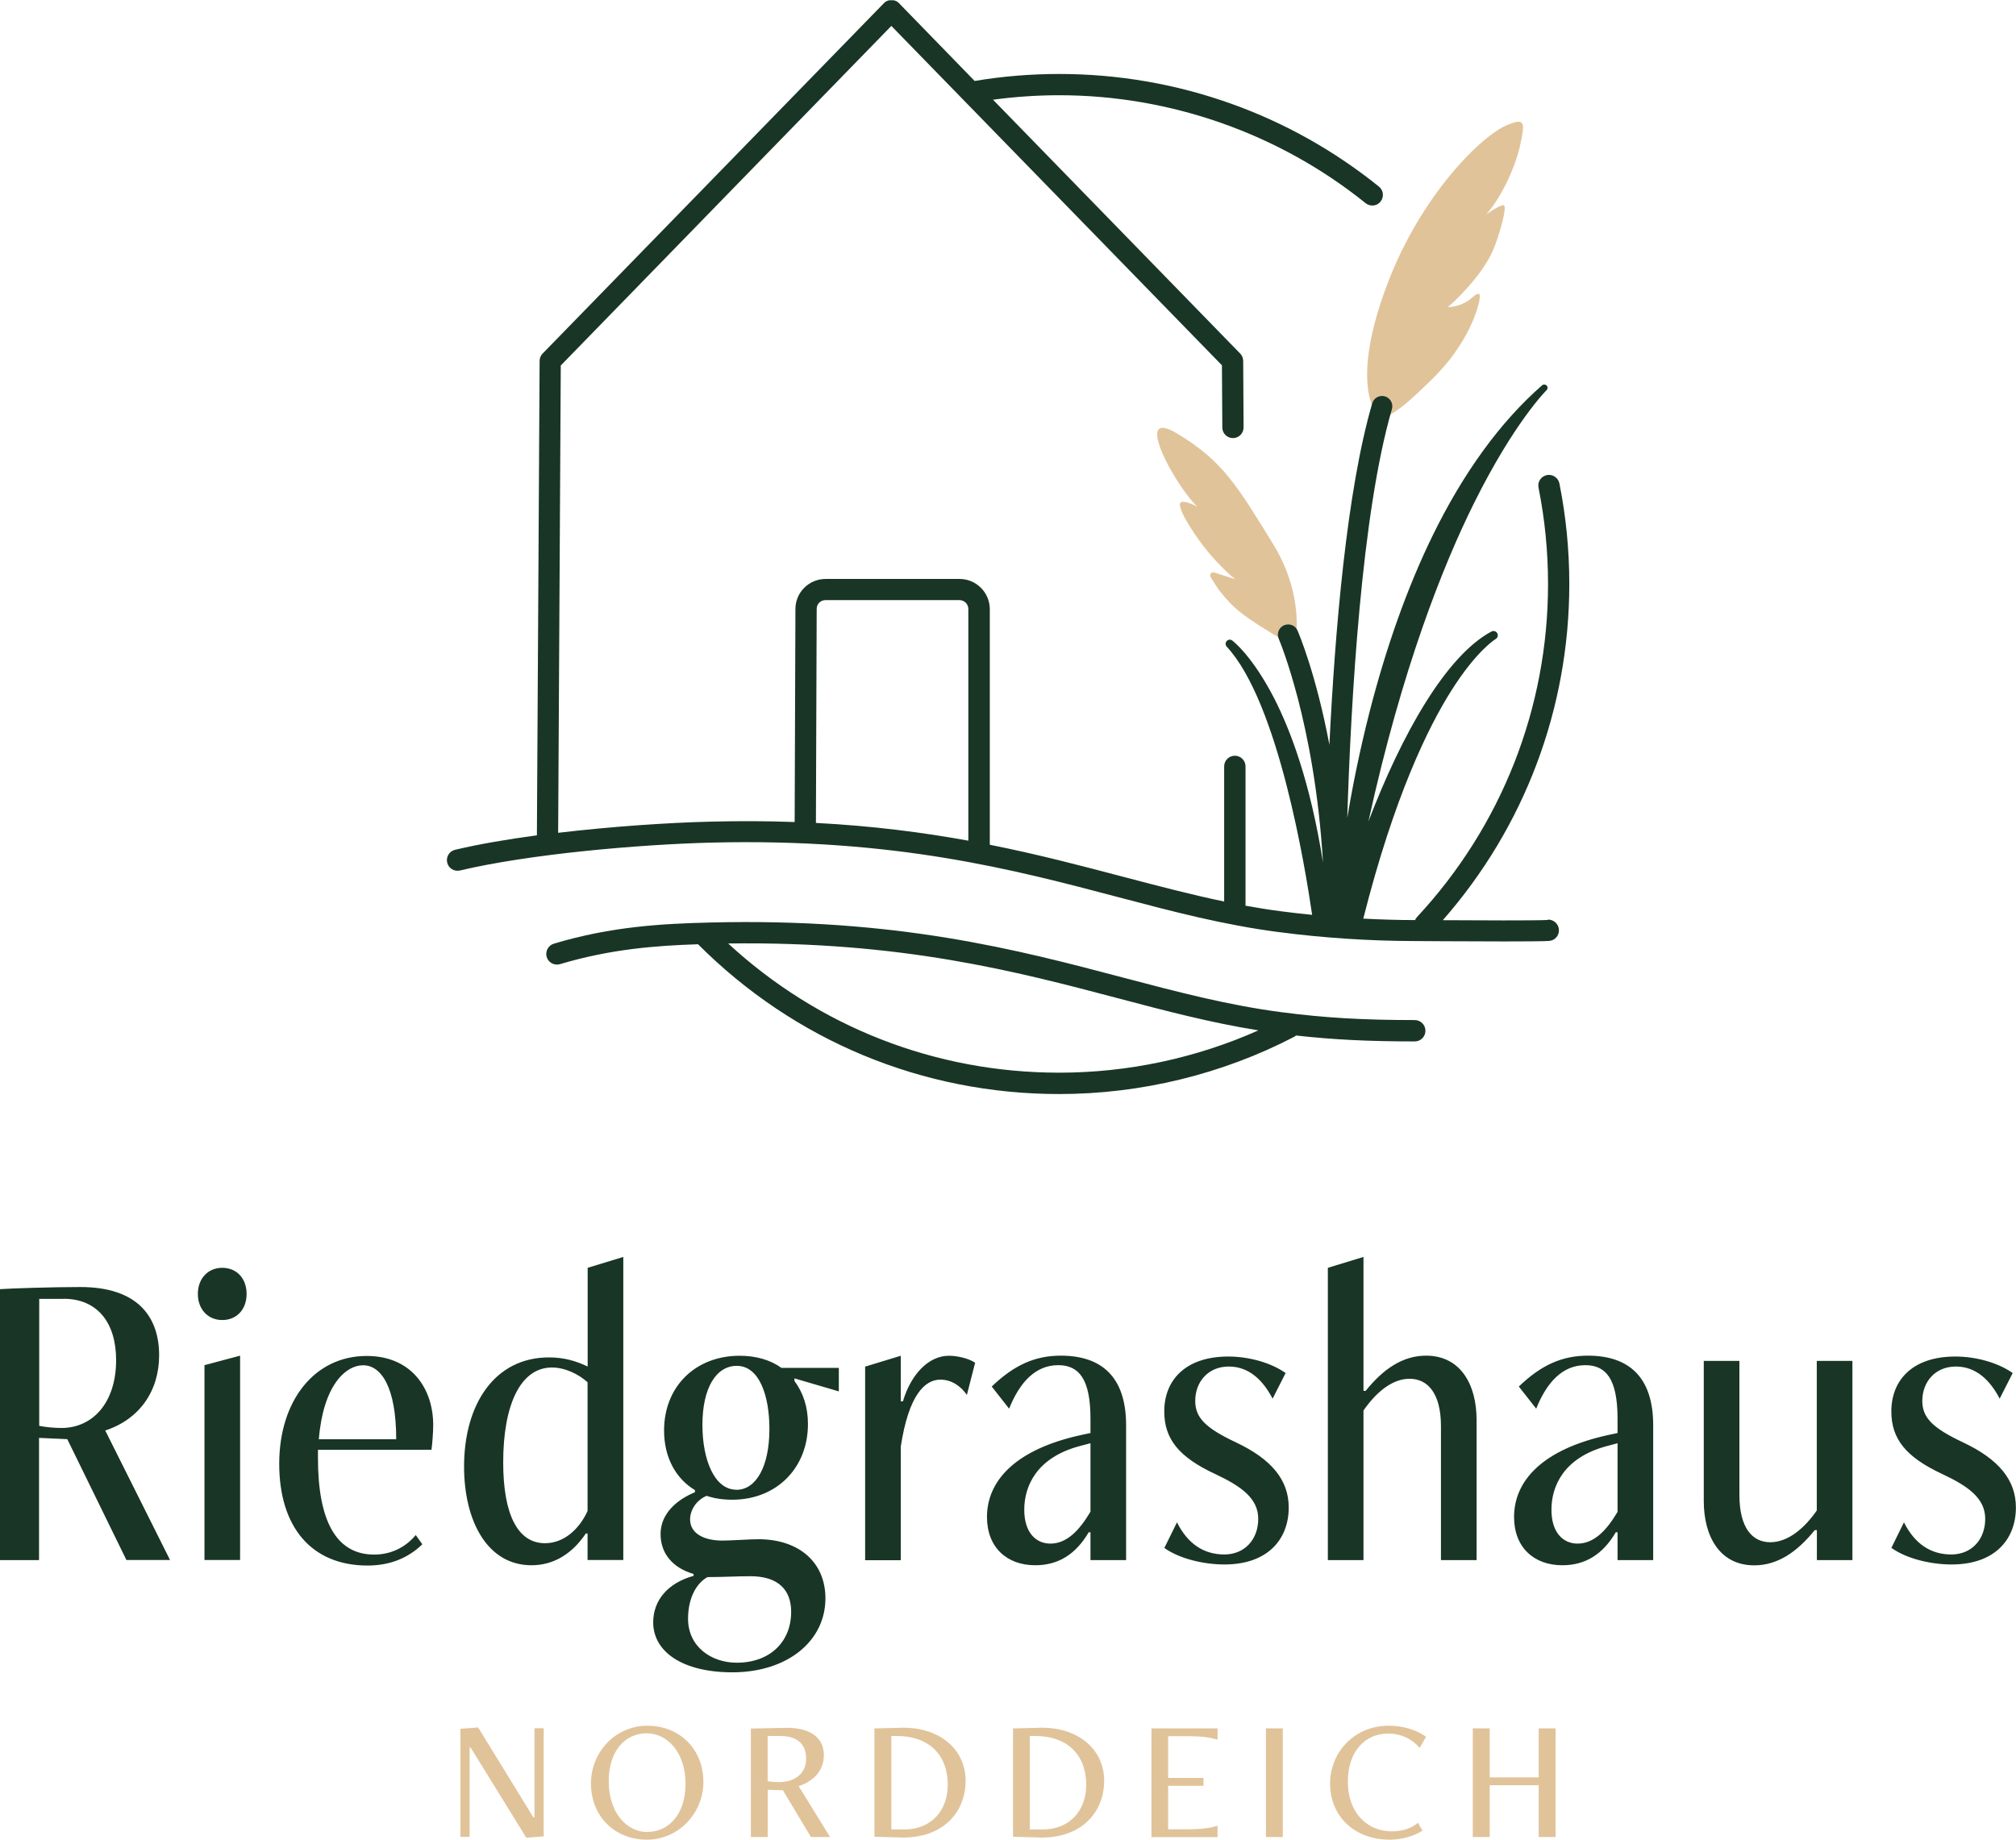 <svg xmlns="http://www.w3.org/2000/svg" id="Ebene_1" data-name="Ebene 1" viewBox="0 0 207.65 189.51"><defs><style>      .cls-1 {        fill: #193526;      }      .cls-2 {        fill: #e1c39a;      }    </style></defs><path class="cls-2" d="M160.23,189.24v-11.2h-1.74v5.05h-5.05v-5.05h-1.74v11.2h1.74v-5.34h5.05v5.34h1.74ZM146.05,187.77c-.75.63-1.68.88-2.69.88-2.51,0-4.53-1.88-4.53-5.11s1.88-4.96,4.12-4.96c1.38,0,2.46.54,3.28,1.47l.66-1.15c-1.04-.72-2.38-1.13-3.87-1.13-3.48,0-6.02,2.71-6.02,5.95,0,3.4,2.53,5.79,6.15,5.79,1.2,0,2.44-.34,3.37-.93l-.47-.81ZM132.13,178.04h-1.74v11.2h1.74v-11.2ZM125.41,189.24v-1.16c-.77.21-1.51.36-3.19.36h-1.9v-4.48h3.64v-.81h-3.64v-4.3h1.9c1.68,0,2.42.13,3.19.36v-1.16h-6.81v11.2h6.81ZM106.07,188.45v-9.62h.54c3.44,0,5.27,2.04,5.27,5.02,0,2.58-1.61,4.61-4.52,4.61h-1.29ZM106.99,189.29c4.48.12,6.74-2.67,6.74-5.86s-2.65-5.56-6.67-5.45l-2.72.07v11.16l2.65.07ZM91.81,188.45v-9.62h.54c3.44,0,5.27,2.04,5.27,5.02,0,2.58-1.61,4.61-4.52,4.61h-1.29ZM92.72,189.29c4.48.12,6.74-2.67,6.74-5.86s-2.65-5.56-6.67-5.45l-2.72.07v11.16l2.65.07ZM80.34,178.83c1.76,0,2.69.79,2.69,2.35s-1.2,2.4-2.83,2.4c-.36,0-.82-.04-1.13-.09v-4.66h1.27ZM85.5,189.24l-3.24-5.25c1.63-.52,2.6-1.68,2.6-3.19,0-1.65-1.2-2.87-4.03-2.81l-3.49.07v11.18h1.74v-4.87l1.56.05,2.89,4.82h1.99ZM66.68,188.72c-2.13,0-3.98-1.99-3.98-5.22s1.77-4.95,3.91-4.95,4,1.99,4,5.2-1.79,4.96-3.93,4.96M66.63,189.51c3.24,0,5.82-2.71,5.82-5.95,0-3.42-2.49-5.79-5.77-5.79s-5.81,2.71-5.81,5.95c0,3.4,2.47,5.79,5.75,5.79M56,189.18v-11.15h-.95v9.17h-.12l-5.68-9.25-1.83.14v11.13h.95v-9.19h.11l5.73,9.28,1.79-.14Z"></path><path class="cls-1" d="M194.83,159.46c1.57,1.12,4.08,1.7,6.18,1.7,4.52,0,6.63-2.64,6.63-5.87,0-2.82-1.75-4.97-5.47-6.72-3.14-1.48-4.17-2.55-4.17-4.26,0-1.97,1.34-3.54,3.45-3.54s3.54,1.43,4.52,3.31l1.34-2.64c-1.39-.99-3.63-1.7-5.91-1.7-4.44,0-6.59,2.46-6.59,5.65,0,2.82,1.48,4.7,5.24,6.45,2.69,1.26,4.43,2.51,4.43,4.62s-1.39,3.67-3.49,3.67-3.76-1.07-4.88-3.31l-1.3,2.64ZM190.8,160.71v-20.52h-3.67v15.41c-1.21,1.75-2.91,3.27-4.79,3.27s-3.18-1.52-3.18-4.88v-13.8h-3.67v14.43c0,3.67,1.66,6.63,5.2,6.63,2.37,0,4.39-1.34,6.23-3.63h.22v3.09h3.67ZM170.28,160.71v-13.89c0-4.97-2.51-7.17-6.72-7.17-2.64,0-4.79.94-7.12,3.18l1.79,2.28c1.08-2.69,2.69-4.48,5.06-4.48,2.11,0,3.32,1.39,3.32,5.51v1.48l-.85.18c-6.9,1.48-9.81,4.75-9.81,8.47,0,3.14,2.06,4.97,4.97,4.97,2.37,0,4.17-1.12,5.51-3.4h.18v2.87h3.67ZM166.61,155.74c-1.16,1.97-2.46,3.27-4.12,3.27-1.48,0-2.69-1.12-2.69-3.49s1.21-5.33,5.65-6.54l1.16-.31v7.08ZM152.09,160.71v-14.43c0-3.67-1.66-6.63-5.2-6.63-2.38,0-4.39,1.34-6.23,3.63h-.22v-13.8l-3.67,1.12v30.11h3.67v-15.41c1.21-1.75,2.87-3.27,4.75-3.27s3.23,1.52,3.23,4.88v13.8h3.67ZM119.93,159.46c1.57,1.12,4.08,1.7,6.18,1.7,4.52,0,6.63-2.64,6.63-5.87,0-2.82-1.75-4.97-5.46-6.72-3.14-1.48-4.17-2.55-4.17-4.26,0-1.97,1.34-3.54,3.45-3.54s3.54,1.43,4.52,3.31l1.34-2.64c-1.39-.99-3.63-1.7-5.91-1.7-4.43,0-6.59,2.46-6.59,5.65,0,2.82,1.48,4.7,5.24,6.45,2.69,1.26,4.44,2.51,4.44,4.62s-1.39,3.67-3.49,3.67-3.76-1.07-4.88-3.31l-1.3,2.64ZM115.99,160.71v-13.89c0-4.97-2.51-7.17-6.72-7.17-2.64,0-4.79.94-7.12,3.18l1.79,2.28c1.08-2.69,2.69-4.48,5.06-4.48,2.11,0,3.32,1.39,3.32,5.51v1.48l-.85.18c-6.9,1.48-9.81,4.75-9.81,8.47,0,3.14,2.06,4.97,4.97,4.97,2.37,0,4.17-1.12,5.51-3.4h.18v2.87h3.67ZM112.31,155.74c-1.17,1.97-2.46,3.27-4.12,3.27-1.48,0-2.69-1.12-2.69-3.49s1.21-5.33,5.65-6.54l1.17-.31v7.08ZM92.78,160.71v-11.69c.81-5.29,2.46-6.9,4.08-6.9,1.16,0,2.1.67,2.73,1.57l.85-3.31c-.72-.49-1.93-.72-2.69-.72-2.15,0-3.94,1.97-4.75,4.7h-.22v-4.7l-3.67,1.12v19.94h3.67ZM75.85,153.46c-2.29,0-3.5-3.14-3.5-6.67,0-3.85,1.43-6.09,3.54-6.09,2.33,0,3.36,3.09,3.36,6.5,0,3.9-1.39,6.27-3.4,6.27M72.89,162.46c1.52,0,3.05-.09,4.39-.09,2.91,0,4.21,1.43,4.21,3.67,0,3.14-2.24,5.24-5.6,5.24-2.64,0-5.02-1.66-5.02-4.53,0-1.93.72-3.58,2.02-4.3M71.45,162.33c-2.64.72-4.17,2.51-4.17,4.79,0,3.05,3.05,5.15,8.15,5.15,5.69,0,9.59-3.23,9.59-7.62,0-3.72-2.73-6.09-6.9-6.09-.9,0-2.87.14-3.72.14-1.79,0-3.32-.67-3.32-2.19,0-.94.63-1.97,1.7-2.42.81.27,1.66.4,2.64.4,4.57,0,7.8-3.27,7.8-7.8,0-1.75-.49-3.22-1.39-4.43v-.27l4.57,1.34v-2.42h-5.91c-1.12-.81-2.6-1.25-4.3-1.25-4.57,0-7.79,3.18-7.79,7.7,0,2.73,1.17,4.93,3.18,6.14v.22c-1.97.81-3.54,2.28-3.54,4.3s1.25,3.49,3.4,4.12v.18ZM60.52,155.65c-.81,1.79-2.37,3.32-4.39,3.32-2.78,0-4.3-2.91-4.3-8.33,0-5.87,1.75-9.77,5.02-9.77,1.34,0,2.73.67,3.67,1.52v13.26ZM64.2,160.71v-31.23l-3.67,1.12v10.17c-1.12-.54-2.37-.94-3.99-.94-5.6,0-8.74,4.84-8.74,11.24,0,5.65,2.42,10.17,6.94,10.17,2.33,0,4.21-1.21,5.6-3.27h.18v2.73h3.67ZM42.83,158.12c-1.16,1.39-2.69,2.02-4.3,2.02-3.94,0-5.78-3.54-5.78-9.94v-.85h11.69c.09-.63.18-1.79.18-2.55,0-3.76-2.24-7.12-6.85-7.12-5.38,0-9.01,4.61-9.01,11.11s3.31,10.48,9.1,10.48c2.42,0,4.26-.85,5.64-2.19l-.67-.94ZM32.84,148.26c.45-5.51,2.73-7.62,4.57-7.62s3.4,2.24,3.4,7.62h-7.97ZM22.89,135.98c1.48,0,2.51-1.08,2.51-2.69s-1.03-2.69-2.51-2.69-2.51,1.12-2.51,2.69,1.03,2.69,2.51,2.69M24.73,160.71v-21.06l-3.67.98v20.07h3.67ZM17.52,160.71l-6.68-13.35c3.54-1.16,5.55-4.08,5.55-7.75,0-4.03-2.28-7.03-8.11-7.03-2.91,0-7.21.14-8.29.22v27.91h4.03v-12.59l2.91.13,6.09,12.45h4.48ZM6.54,133.79c3.49,0,5.42,2.46,5.42,6.32,0,4.35-2.38,6.99-5.64,6.99-.72,0-1.66-.09-2.28-.22v-13.08h2.51Z"></path><path class="cls-2" d="M133.44,65.98s.95-4.64-2.31-9.94c-3.7-6.01-5.18-8.56-9.9-11.39-4.72-2.83-.07,5.55,2.1,7.54,0,0-1.28-.68-1.69-.45-.33.18.16,1.25.72,2.17.56.92,2.03,3.36,4.85,5.75,0,0-1.62-.51-2.01-.65-.53-.19-.62.24-.5.44.11.2.73,1.19,1.01,1.53,1.43,1.72,1.98,2.32,6.92,5.24.51.3.83-.25.83-.25"></path><path class="cls-2" d="M141.8,42.62s-2.81-2.99,1.07-13.29c3.44-9.14,9.69-15.39,12.46-16.49,1.78-.71,1.78-.24,1.19,2.37-.37,1.64-1.66,4.87-3.44,6.88,0,0,1.3-.95,1.78-.95s-.5,3.31-1.07,4.63c-1.19,2.73-4.15,5.46-4.66,5.86,0,0,1.34.07,2.53-1,.81-.73.83-.24.71.36-.12.59-.95,4.27-4.98,8.19-2.49,2.41-3.44,3.2-4.74,3.8-.59.27-.83-.36-.83-.36"></path><path class="cls-1" d="M84.04,84.76l.08-22.04c0-.5.4-.9.9-.9h13.81c.5,0,.91.41.91.91v23.87c-4.67-.85-9.83-1.52-15.71-1.83M159.42,94.77c-1.4.07-7.23.04-10.81.02,8.42-9.59,13.03-21.82,13.03-34.63,0-3.48-.34-6.97-1.02-10.36-.12-.59-.7-.98-1.29-.86-.6.12-.98.7-.86,1.29.65,3.25.98,6.59.98,9.93,0,12.77-4.79,24.95-13.49,34.3-.09.1-.16.2-.2.32h-.02c-1.77,0-3.55-.06-5.32-.15,3.18-12.58,6.69-19.73,9.09-23.52,2.63-4.15,4.53-5.27,4.54-5.28.21-.12.29-.38.17-.6-.12-.21-.38-.29-.59-.18-4.69,2.5-9.25,10.59-12.68,19.57,3.47-15.82,7.7-26.4,10.88-32.8,4.14-8.33,7.44-11.6,7.47-11.63.13-.13.14-.34.01-.47-.12-.13-.33-.15-.47-.03-4.31,3.77-8.12,9.01-11.32,15.57-2.55,5.24-4.72,11.32-6.46,18.1-1.01,3.96-1.76,7.7-2.29,10.9.38-12.19,1.47-31.39,4.6-42.12.16-.56-.16-1.14-.72-1.31-.56-.16-1.15.16-1.31.72-2.63,9.02-3.84,23.49-4.41,35.17-1.38-7.31-3.16-11.48-3.28-11.76-.23-.54-.85-.78-1.39-.55-.53.23-.78.85-.55,1.39.04.1,3.71,8.69,4.56,23.05-1.3-8.26-3.36-13.65-5.01-16.88-2.26-4.41-4.26-5.93-4.34-5.99-.17-.13-.42-.11-.57.06-.15.16-.14.41,0,.57,5.33,5.73,8.11,22.86,8.8,27.63-1.06-.11-2.12-.22-3.16-.36-1.25-.16-2.48-.36-3.7-.58v-14.35c0-.61-.49-1.1-1.1-1.1s-1.1.49-1.1,1.1v13.92c-3.44-.72-6.86-1.62-10.4-2.55-4.25-1.12-8.73-2.3-13.74-3.3v-24.28c-.01-1.71-1.4-3.1-3.11-3.1h-13.81c-1.71,0-3.1,1.39-3.1,3.09l-.08,21.95c-2.73-.1-5.62-.12-8.68-.04-4.42.11-10.19.5-15.68,1.15l.27-48.14L91.81,2.67l34.05,34.96.04,6.41c0,.6.49,1.09,1.1,1.09h0c.61,0,1.09-.5,1.09-1.1l-.04-6.85c0-.28-.11-.56-.31-.76l-25.46-26.15c2.25-.3,4.54-.46,6.82-.46,11.45,0,22.66,3.95,31.56,11.12.2.16.45.24.69.24.32,0,.64-.14.85-.41.38-.47.3-1.16-.17-1.54-4.57-3.68-9.67-6.55-15.17-8.52-5.69-2.04-11.67-3.08-17.77-3.08-2.92,0-5.84.24-8.7.72L92.6.33s0,0-.01,0c0,0,0,0,0-.01-.01-.01-.02-.02-.03-.03-.01-.01-.03-.03-.04-.04-.01-.01-.03-.02-.04-.03-.01-.01-.03-.02-.05-.03-.01,0-.03-.02-.04-.03-.02-.01-.03-.02-.05-.03-.02,0-.03-.02-.05-.02-.02,0-.03-.02-.05-.02-.02,0-.03-.01-.05-.02-.02,0-.03-.01-.05-.02-.02,0-.03,0-.05-.01-.02,0-.04,0-.05-.01-.02,0-.03,0-.05,0-.02,0-.04,0-.05,0-.02,0-.03,0-.05,0-.02,0-.04,0-.06,0-.02,0-.03,0-.05,0-.02,0-.04,0-.06,0-.02,0-.03,0-.05,0-.02,0-.04,0-.06,0-.02,0-.03,0-.05.01-.02,0-.04,0-.06.01-.02,0-.03,0-.05.02-.02,0-.04.01-.05.02-.02,0-.03.01-.05.02-.02,0-.03.01-.05.02-.01,0-.03.02-.05.03-.02,0-.03.02-.05.03s-.03.02-.04.03c-.01.01-.03.02-.04.03-.01.01-.03.02-.04.04-.01,0-.02.02-.03.03,0,0,0,0,0,.01,0,0,0,0-.01,0l-35.15,36.09c-.2.2-.31.48-.31.76l-.28,48.87c-3.07.41-5.99.91-8.43,1.49-.59.14-.95.73-.81,1.32.14.59.73.95,1.32.81,7.17-1.7,18.43-2.68,25.86-2.87,18.88-.47,31.12,2.76,41.91,5.61,5.61,1.48,10.91,2.88,16.58,3.61,4.6.6,9.32.91,14,.92.31,0,5.27.04,9.22.04,2.07,0,3.86-.01,4.58-.05.61-.03,1.07-.54,1.04-1.15-.03-.61-.55-1.07-1.15-1.05"></path><path class="cls-1" d="M75,97.19c17.88-.24,29.68,2.88,40.14,5.64,4.91,1.3,9.59,2.53,14.48,3.31-6.41,2.86-13.45,4.36-20.52,4.36-12.76,0-24.78-4.71-34.1-13.31M145.74,105.08c-5.33,0-9.31-.23-13.74-.81-5.52-.72-10.76-2.1-16.3-3.56-10.94-2.89-23.33-6.16-42.53-5.68-4.89.12-10.16.39-16.12,2.18-.58.17-.91.79-.74,1.37.17.58.79.91,1.37.74,5.18-1.55,9.86-1.91,14.22-2.05,0,0,0,0,0,0,9.93,9.95,23.13,15.43,37.19,15.43,8.42,0,16.8-2.04,24.22-5.9.07-.04.13-.08.19-.13,3.84.43,7.52.61,12.22.61.61,0,1.1-.49,1.1-1.1s-.49-1.1-1.1-1.1"></path></svg>